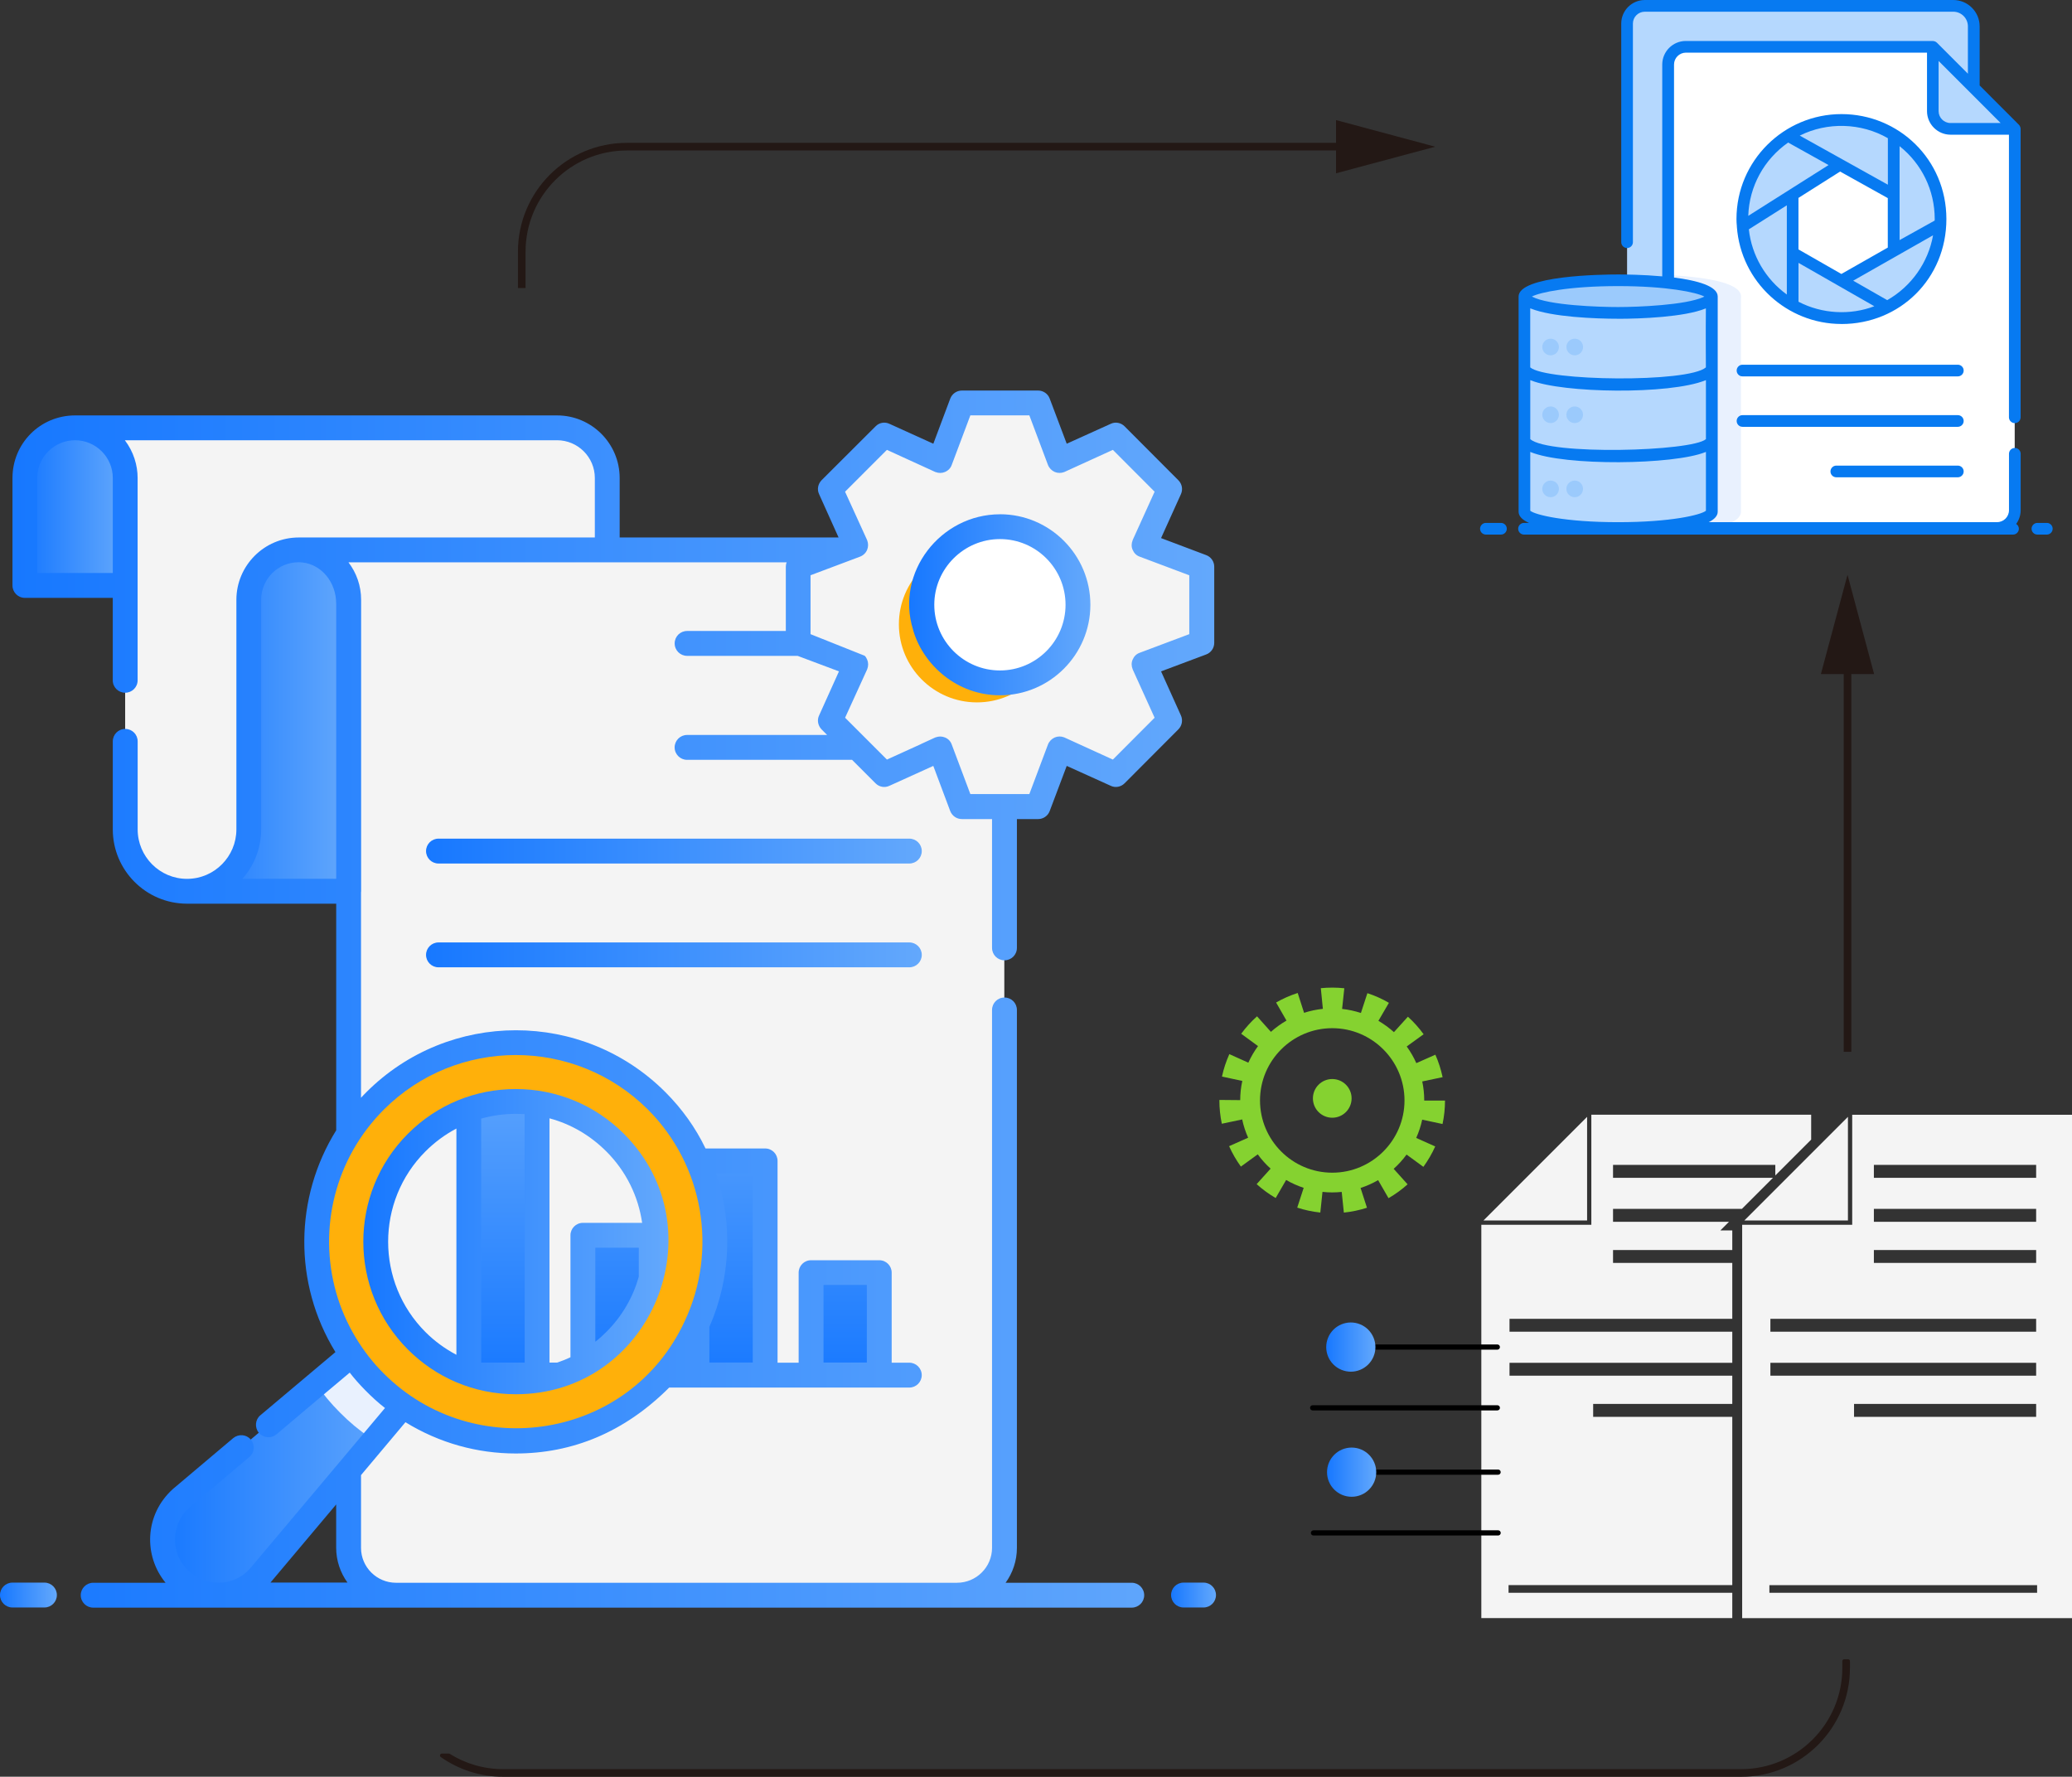 <?xml version="1.0" encoding="UTF-8"?>
<svg id="_图层_1" data-name="图层 1" xmlns="http://www.w3.org/2000/svg" xmlns:xlink="http://www.w3.org/1999/xlink" viewBox="0 0 543.19 465.77">
  <rect x="0" y="0" width="543.19" height="465.77" fill="#333333" stroke="none"/>
  <defs>
    <style>
      .cls-1 {
        fill: url(#_未命名的渐变_31-5);
      }

      .cls-2 {
        fill: url(#_未命名的渐变_31-15);
      }

      .cls-3 {
        fill: url(#_未命名的渐变_31);
      }

      .cls-4 {
        fill: #f4f4f4;
      }

      .cls-5 {
        fill: #fff;
      }

      .cls-6 {
        fill: url(#_未命名的渐变_31-13);
      }

      .cls-7 {
        fill: #85d230;
      }

      .cls-8 {
        fill: #e9f1fe;
      }

      .cls-9 {
        fill: url(#_未命名的渐变_31-14);
      }

      .cls-10 {
        fill: #9bcafc;
      }

      .cls-11 {
        fill: url(#_未命名的渐变_31-8);
      }

      .cls-12 {
        fill: url(#_未命名的渐变_31-3);
      }

      .cls-13 {
        stroke-miterlimit: 10;
        stroke-width: 2px;
      }

      .cls-13, .cls-14 {
        stroke: #231815;
      }

      .cls-13, .cls-15 {
        fill: none;
      }

      .cls-16 {
        fill: url(#_未命名的渐变_31-2);
      }

      .cls-14 {
        stroke-linecap: round;
        stroke-linejoin: round;
      }

      .cls-14, .cls-17 {
        fill: #231815;
      }

      .cls-18 {
        fill: #ffb00a;
      }

      .cls-19 {
        fill: #077af1;
      }

      .cls-20 {
        fill: url(#_未命名的渐变_31-7);
      }

      .cls-21 {
        fill: #b5d8fe;
      }

      .cls-22 {
        fill: url(#_未命名的渐变_31-4);
      }

      .cls-23 {
        fill: url(#_未命名的渐变_31-11);
      }

      .cls-24 {
        fill: url(#_未命名的渐变_31-6);
      }

      .cls-25 {
        fill: url(#_未命名的渐变_31-9);
      }

      .cls-26 {
        fill: url(#_未命名的渐变_31-16);
      }

      .cls-27 {
        fill: url(#_未命名的渐变_31-10);
      }

      .cls-28 {
        fill: url(#_未命名的渐变_31-12);
      }
    </style>
    <linearGradient id="_未命名的渐变_31" data-name="未命名的渐变 31" x1="537.85" y1="132.8" x2="564.15" y2="132.8" gradientTransform="translate(570.66) rotate(-180) scale(1 -1)" gradientUnits="userSpaceOnUse">
      <stop offset="0" stop-color="#63a8fc"/>
      <stop offset="1" stop-color="#1778ff"/>
    </linearGradient>
    <linearGradient id="_未命名的渐变_31-2" data-name="未命名的渐变 31" x1="479.23" y1="188.89" x2="521.62" y2="188.89" xlink:href="#_未命名的渐变_31"/>
    <linearGradient id="_未命名的渐变_31-3" data-name="未命名的渐变 31" x1="349.09" y1="274.41" x2="349.09" y2="362.54" gradientTransform="translate(-127.51 694.08) scale(1 -1)" xlink:href="#_未命名的渐变_31"/>
    <linearGradient id="_未命名的渐变_31-4" data-name="未命名的渐变 31" x1="379" y1="274.41" x2="379" y2="362.54" gradientTransform="translate(-187.33 664.78) scale(1 -1)" xlink:href="#_未命名的渐变_31"/>
    <linearGradient id="_未命名的渐变_31-5" data-name="未命名的渐变 31" x1="408.91" y1="274.41" x2="408.91" y2="362.54" gradientTransform="translate(-247.15 684.31) scale(1 -1)" xlink:href="#_未命名的渐变_31"/>
    <linearGradient id="_未命名的渐变_31-6" data-name="未命名的渐变 31" x1="438.81" y1="274.41" x2="438.81" y2="362.54" gradientTransform="translate(-306.97 648.51) scale(1 -1)" xlink:href="#_未命名的渐变_31"/>
    <linearGradient id="_未命名的渐变_31-7" data-name="未命名的渐变 31" x1="464.98" y1="386.61" x2="528.04" y2="386.61" xlink:href="#_未命名的渐变_31"/>
    <linearGradient id="_未命名的渐变_31-8" data-name="未命名的渐变 31" x1="252.36" y1="261.89" x2="567.39" y2="261.89" xlink:href="#_未命名的渐变_31"/>
    <linearGradient id="_未命名的渐变_31-9" data-name="未命名的渐变 31" x1="284.82" y1="158.54" x2="332.33" y2="158.54" xlink:href="#_未命名的渐变_31"/>
    <linearGradient id="_未命名的渐变_31-10" data-name="未命名的渐变 31" x1="251.88" y1="418.13" x2="263.64" y2="418.13" xlink:href="#_未命名的渐变_31"/>
    <linearGradient id="_未命名的渐变_31-11" data-name="未命名的渐变 31" x1="555.76" y1="418.13" x2="570.66" y2="418.13" xlink:href="#_未命名的渐变_31"/>
    <linearGradient id="_未命名的渐变_31-12" data-name="未命名的渐变 31" x1="329.01" y1="223.11" x2="458.96" y2="223.11" xlink:href="#_未命名的渐变_31"/>
    <linearGradient id="_未命名的渐变_31-13" data-name="未命名的渐变 31" x1="329.01" y1="250.33" x2="458.96" y2="250.33" xlink:href="#_未命名的渐变_31"/>
    <linearGradient id="_未命名的渐变_31-14" data-name="未命名的渐变 31" x1="395.41" y1="325.49" x2="475.41" y2="325.49" xlink:href="#_未命名的渐变_31"/>
    <linearGradient id="_未命名的渐变_31-15" data-name="未命名的渐变 31" x1="209.88" y1="385.93" x2="222.77" y2="385.93" xlink:href="#_未命名的渐变_31"/>
    <linearGradient id="_未命名的渐变_31-16" data-name="未命名的渐变 31" x1="210.09" y1="353.14" x2="222.98" y2="353.14" gradientTransform="translate(763.25 418.05) rotate(-112.5) scale(1 -1)" xlink:href="#_未命名的渐变_31"/>
  </defs>
  <g>
    <line class="cls-13" x1="484.34" y1="275.73" x2="484.34" y2="171.94"/>
    <polygon class="cls-17" points="491.31 176.7 484.34 150.68 477.36 176.7 491.31 176.7"/>
  </g>
  <g>
    <path class="cls-13" d="M136.78,75.51v-9.53c0-15.2,12.33-27.53,27.53-27.53h190.69"/>
    <polygon class="cls-17" points="350.25 45.43 376.26 38.46 350.25 31.48 350.25 45.43"/>
  </g>
  <g>
    <path class="cls-7" d="M325.13,288.43c0-1.74,.19-3.43,.55-5.06l-5.33-1.15c.43-2.02,1.09-3.99,1.93-5.88l4.98,2.24c.7-1.54,1.55-3,2.54-4.35l-4.41-3.23c1.22-1.66,2.61-3.2,4.15-4.57l3.64,4.07c1.25-1.12,2.62-2.11,4.08-2.95l-2.72-4.74c1.79-1.03,3.69-1.87,5.66-2.5l1.67,5.2c1.58-.51,3.23-.86,4.93-1.04l-.54-5.42c2.04-.2,4.14-.2,6.16,.02l-.58,5.42c1.7,.18,3.35,.55,4.93,1.06l1.7-5.19c1.96,.64,3.86,1.49,5.64,2.53l-2.75,4.72c1.46,.85,2.82,1.85,4.07,2.97l3.66-4.05c1.53,1.38,2.91,2.93,4.12,4.6l-4.43,3.2c.98,1.36,1.83,2.82,2.52,4.37l4.99-2.21c.84,1.89,1.47,3.87,1.9,5.89l-5.34,1.12c.34,1.6,.52,3.26,.52,4.96,0,.02,0,.03,0,.05h5.45c0,2.08-.22,4.14-.65,6.15l-5.33-1.14c-.36,1.67-.89,3.27-1.57,4.79l4.98,2.23c-.84,1.88-1.89,3.68-3.1,5.35l-4.41-3.22c-.99,1.36-2.13,2.61-3.38,3.74l3.65,4.06c-1.53,1.38-3.22,2.6-5,3.63l-2.73-4.73c-1.45,.84-2.99,1.53-4.6,2.05l1.68,5.19c-1.96,.63-4,1.06-6.06,1.27l-.56-5.42c-.82,.08-1.65,.13-2.5,.13s-1.71-.05-2.54-.14l-.57,5.42c-2.06-.22-4.09-.65-6.05-1.29l1.69-5.19c-1.61-.53-3.15-1.22-4.6-2.06l-2.74,4.73c-1.78-1.03-3.46-2.26-4.99-3.64l3.66-4.06c-1.25-1.13-2.38-2.38-3.37-3.75l-4.42,3.21c-1.21-1.67-2.25-3.47-3.09-5.35l4.99-2.22c-.68-1.52-1.21-3.12-1.56-4.79l-5.34,1.13c-.42-2.01-.64-4.07-.64-6.14v-.1l5.45,.05Zm24.13,18.99c10.44,0,18.94-8.5,18.94-18.94s-8.5-18.94-18.94-18.94-18.94,8.5-18.94,18.94,8.5,18.94,18.94,18.94Z"/>
    <path class="cls-7" d="M349.26,282.87c2.8,0,5.07,2.27,5.07,5.07s-2.27,5.07-5.07,5.07-5.07-2.27-5.07-5.07,2.27-5.07,5.07-5.07Z"/>
  </g>
  <path class="cls-8" d="M262.99,408.37c-1.21,5.57-6.15,9.77-12.11,9.77H103.79c-5.93,0-10.89-4.19-12.11-9.77h171.31Z"/>
  <path class="cls-4" d="M32.81,194.35v23.09c0,8.94,7.25,16.19,16.19,16.19h110.18V125.3c0-7.26-5.89-13.15-13.15-13.15H19.66c7.26,0,13.15,5.89,13.15,13.15v53.04"/>
  <path class="cls-3" d="M6.51,125.3v28.14h26.3v-28.14c0-7.26-5.89-13.15-13.15-13.15-3.63,0-6.91,1.48-9.3,3.85-2.37,2.39-3.85,5.67-3.85,9.3Z"/>
  <path class="cls-4" d="M78.3,144.15c7.23,0,13.09,6.31,13.09,14.09v247.49c0,6.84,5.57,12.4,12.4,12.4H250.89c6.87,0,12.4-5.57,12.4-12.4V158.25c0-7.78-5.86-14.09-13.09-14.09H78.3Z"/>
  <path class="cls-4" d="M192.98,161.57v19.99c0,1.33,.85,2.57,2.12,3.03l11.82,4.43-5.21,11.56c-.59,1.24-.33,2.67,.65,3.65l14.13,14.13c.98,.98,2.44,1.24,3.68,.65l11.49-5.21,4.43,11.82c.46,1.27,1.69,2.12,3.03,2.12h20.02c1.34,0,2.57-.85,3.03-2.12l1.14-3.03v-64.32c0-7.78-5.86-14.09-13.09-14.09h-47.78l4.49,9.96-11.82,4.43c-1.27,.46-2.12,1.69-2.12,3.03Z"/>
  <path class="cls-16" d="M49.04,233.63h42.39v-76.38c0-7.24-5.86-13.1-13.1-13.1-3.62,0-6.89,1.46-9.26,3.84-2.37,2.37-3.84,5.64-3.84,9.26v60.19c0,8.94-7.25,16.19-16.19,16.19Z"/>
  <g>
    <rect class="cls-12" x="212.63" y="333.61" width="17.89" height="26.85" transform="translate(443.15 694.08) rotate(180)"/>
    <rect class="cls-22" x="182.72" y="304.32" width="17.89" height="56.15" transform="translate(383.33 664.78) rotate(180)"/>
    <rect class="cls-1" x="152.81" y="323.85" width="17.89" height="36.62" transform="translate(323.51 684.31) rotate(180)"/>
    <rect class="cls-24" x="122.9" y="288.04" width="17.89" height="72.43" transform="translate(263.69 648.51) rotate(180)"/>
  </g>
  <polygon class="cls-4" points="209.26 168.52 224.35 174.18 217.68 188.88 231.82 203.02 246.48 196.34 252.14 211.44 272.13 211.44 277.79 196.34 292.49 203.02 306.6 188.88 299.95 174.18 315.05 168.52 315.05 148.56 299.95 142.9 306.6 128.2 292.49 114.06 277.79 120.74 272.13 105.64 252.14 105.64 246.48 120.74 231.82 114.06 217.68 128.2 224.35 142.9 209.26 148.56 209.26 168.52"/>
  <path class="cls-18" d="M256.11,184.13c11.3,0,20.46-9.16,20.46-20.47s-9.16-20.46-20.46-20.46-20.46,9.16-20.46,20.46,9.16,20.47,20.46,20.47Z"/>
  <g>
    <path class="cls-5" d="M244.93,158.54c0,9.5,7.71,17.22,17.22,17.22s17.19-7.71,17.19-17.22-7.71-17.22-17.19-17.22-17.22,7.75-17.22,17.22Z"/>
    <path class="cls-5" d="M262.14,179.01c11.3,0,20.46-9.16,20.46-20.47s-9.16-20.46-20.46-20.46-20.46,9.16-20.46,20.46,9.16,20.47,20.46,20.47Z"/>
  </g>
  <path class="cls-18" d="M172.15,288.6c20.39,20.39,20.39,53.43,0,73.82-18.09,18.09-46.17,20.13-66.48,6.08-2.59-1.76-5.04-3.79-7.34-6.08-2.3-2.3-4.32-4.74-6.08-7.34-14.05-20.31-12.01-48.39,6.08-66.48,20.39-20.39,53.43-20.39,73.82,0Zm-62.9,62.9c14.33,14.33,37.65,14.33,51.99,0s14.33-37.65,0-51.99c-14.33-14.33-37.65-14.33-51.99,0-14.33,14.33-14.33,37.65,0,51.99Z"/>
  <path class="cls-20" d="M46.89,413.87c5.89,5.89,15.49,5.66,21.06-.52l30.11-35.81,7.62-9.05c-2.6-1.76-5.05-3.78-7.36-6.09-2.28-2.28-4.3-4.72-6.09-7.32l-9.31,7.81-35.51,29.91c-6.18,5.57-6.41,15.17-.52,21.06Z"/>
  <path class="cls-8" d="M82.92,362.9c1.79,2.57,3.87,5.08,6.22,7.42,2.41,2.44,5.01,4.62,7.78,6.48,.36,.26,.75,.52,1.14,.75l7.62-9.05c-2.6-1.76-5.05-3.78-7.36-6.09-2.28-2.28-4.3-4.72-6.09-7.32l-9.31,7.81Z"/>
  <path class="cls-11" d="M19.64,108.9h126.4c9.05,0,16.41,7.36,16.41,16.41v15.59h57.39l-5.11-11.36c-.59-1.24-.29-2.67,.65-3.65l14.16-14.13c.94-.98,2.41-1.24,3.65-.65l11.49,5.21,4.43-11.82c.49-1.27,1.69-2.12,3.06-2.12h19.99c1.34,0,2.57,.85,3.03,2.12l4.46,11.82,11.52-5.21c1.2-.59,2.67-.33,3.65,.65l14.09,14.13c.98,.98,1.24,2.41,.68,3.65l-5.21,11.52,11.82,4.46c1.27,.46,2.12,1.69,2.12,3.03v19.99c0,1.33-.85,2.57-2.12,3.03l-11.82,4.43,5.21,11.56c.55,1.24,.29,2.67-.68,3.65l-14.09,14.13c-.98,.98-2.44,1.24-3.65,.65l-11.52-5.21-4.46,11.82c-.46,1.27-1.69,2.12-3.03,2.12h-5.57v33.76c0,1.82-1.46,3.26-3.26,3.26s-3.26-1.43-3.26-3.26v-33.76h-7.91c-1.37,0-2.57-.85-3.06-2.12l-4.43-11.82-11.49,5.21c-1.24,.59-2.7,.33-3.65-.65l-6.15-6.15h-43.26c-1.79,0-3.26-1.46-3.26-3.26s1.46-3.26,3.26-3.26h36.72l-1.46-1.46c-.94-.98-1.24-2.44-.65-3.65l5.21-11.56-10.84-4.07h-28.97c-1.79,0-3.26-1.43-3.26-3.26s1.46-3.26,3.26-3.26h25.88v-16.86c0-.39,.07-.78,.23-1.14H91.35c2.08,2.73,3.32,6.12,3.32,9.83v76.4c0,.1,0,.23-.03,.33v53.81c.46-.49,.91-.98,1.4-1.46,21.65-21.65,56.77-21.65,78.41,0,4.43,4.43,7.94,9.41,10.51,14.75h15.62c1.82,0,3.26,1.46,3.26,3.26v52.9h5.53v-23.6c0-1.79,1.43-3.26,3.26-3.26h17.87c1.82,0,3.26,1.46,3.26,3.26v23.6h4.62c1.79,0,3.26,1.46,3.26,3.26s-1.46,3.26-3.26,3.26h-62.95c-11.72,11.72-25.36,17.28-40.23,17.28-9.99,0-19.99-2.7-28.91-8.2l-11.65,13.87v19.07c0,5.05,4.13,9.15,9.18,9.15H250.89c5.05,0,9.18-4.1,9.18-9.15v-141.01c0-1.79,1.43-3.26,3.26-3.26s3.26,1.46,3.26,3.26v141.01c0,3.42-1.11,6.58-2.96,9.15h33.07c1.79,0,3.26,1.46,3.26,3.26s-1.46,3.26-3.26,3.26H24.43c-1.79,0-3.26-1.46-3.26-3.26s1.46-3.26,3.26-3.26h18.98c-5.79-7.03-5.57-17.81,1.92-24.58l15.82-13.35c1.4-1.14,3.45-.98,4.59,.39,1.17,1.4,1.01,3.45-.39,4.59l-15.75,13.28c-4.75,4.3-5.05,11.69-.39,16.34,4.59,4.59,12.08,4.36,16.24-.29,.29-.33,35.48-42.15,35.48-42.19-3.42-2.64-7.16-6.54-9.24-9.28-.33,.26-18.13,15.23-19.24,16.21t-.07,.03c-1.37,1.11-3.39,.88-4.52-.46-1.14-1.37-.98-3.45,.39-4.59l19.69-16.57c-11.1-18.03-10.74-40.56,.2-58.14v-59.41H48.97c-10.71-.03-19.4-8.76-19.4-19.47v-23.08c0-1.79,1.43-3.26,3.26-3.26s3.26,1.46,3.26,3.26v23.08c0,7.13,5.79,12.96,12.92,12.96h.1c7.1-.03,12.86-5.86,12.86-12.96v-60.19c0-8.92,7.26-16.34,16.37-16.34h77.6v-15.59c0-5.47-4.46-9.9-9.9-9.9H32.73c2.28,2.99,3.35,6.54,3.35,9.9v53.03c0,1.82-1.47,3.26-3.26,3.26s-3.26-1.43-3.26-3.26v-21.61H6.53c-1.82,0-3.26-1.46-3.26-3.26v-28.16c0-9.02,7.19-16.37,16.37-16.41Zm192.86,57.35c.33,.13,15.14,6.04,14.19,5.66,.29,.29,.49,.62,.65,1.01,.33,.78,.33,1.66,.03,2.44-.03,.07-.03,.1-.06,.16l-5.76,12.63,4.49,4.49,6.48,6.48,8.95-4.07,.03-.03,3.61-1.66c.07-.03,.13-.07,.2-.07,.78-.29,1.63-.29,2.41,.03,.85,.33,1.5,1.01,1.79,1.86l4.88,12.99h15.46l4.88-12.99c.33-.85,.98-1.5,1.79-1.86,.78-.33,1.66-.33,2.44-.03,.07,.03,.1,.03,.16,.07l12.63,5.76,10.94-10.97-5.73-12.63s-.03-.07-.03-.1c-.33-.81-.36-1.69,0-2.51,.36-.85,1.01-1.5,1.86-1.79l12.99-4.88v-15.43l-12.99-4.88c-.85-.29-1.5-.94-1.86-1.79-.36-.81-.33-1.69,0-2.51,0-.03,.03-.06,.03-.1l5.73-12.63-10.94-10.97-12.63,5.76c-.07,.03-.1,.03-.16,.07-.78,.29-1.66,.29-2.44-.03-.81-.36-1.46-1.01-1.79-1.86l-4.88-12.99h-15.46l-4.88,12.99c-.29,.85-.94,1.5-1.79,1.86-.78,.33-1.63,.33-2.41,.03-.07,0-.13-.03-.2-.07l-12.6-5.76-10.97,10.97,5.76,12.63c.03,.06,.03,.1,.06,.16,.29,.78,.29,1.66-.03,2.44-.33,.81-1.01,1.46-1.85,1.79l-12.99,4.88v15.43Zm3.39,190.94h11.36v-20.34h-11.36v20.34Zm-29.91,0h11.36v-49.64h-9.64c4.46,13.12,3.87,27.57-1.73,40.3v9.34Zm-97.85,48.53v-11.33l-17.22,20.47h20.18c-1.86-2.57-2.96-5.73-2.96-9.15Zm0-247.49c0-5.6-3.84-10.22-8.79-10.77-.32-.03-.68-.07-1.01-.07h-.03c-5.53,0-9.83,4.49-9.83,9.83v60.19c0,4.98-1.86,9.5-4.91,12.96h24.58v-72.13Zm0,180.63c2.31,8.17,6.9,15.69,12.5,21.22,23.63,23.63,64.45,17.35,78.84-13.67,8.79-18.62,4.98-40.95-9.6-55.53-19.11-19.07-50.16-19.07-69.24,0-12.82,12.83-17.25,31.22-12.5,47.98ZM9.78,150.21H29.57v-24.9c0-5.47-4.46-9.9-9.9-9.9-2.64,0-5.14,1.04-7,2.9-1.89,1.86-2.9,4.36-2.9,7v24.9Z"/>
  <path class="cls-25" d="M262.15,134.81c13.05,0,23.7,10.64,23.7,23.73s-10.64,23.73-23.7,23.73c-11.2,0-19.87-7.81-22.62-16.6v-.03c-.07-.2-.13-.36-.16-.55-4.68-14.99,7.15-30.27,22.79-30.27Zm0,40.95c9.47,0,17.19-7.71,17.19-17.22s-7.71-17.22-17.19-17.22-17.22,7.75-17.22,17.22,7.71,17.22,17.22,17.22Z"/>
  <path class="cls-27" d="M310.27,414.88h5.25c1.8,0,3.26,1.46,3.26,3.26s-1.46,3.26-3.26,3.26h-5.25c-1.8,0-3.26-1.46-3.26-3.26s1.46-3.26,3.26-3.26Z"/>
  <path class="cls-23" d="M3.26,414.88H11.65c1.8,0,3.26,1.46,3.26,3.26s-1.46,3.26-3.26,3.26H3.26c-1.8,0-3.26-1.46-3.26-3.26s1.46-3.26,3.26-3.26Z"/>
  <path class="cls-28" d="M238.39,226.37H114.95c-1.8,0-3.26-1.46-3.26-3.26s1.46-3.26,3.26-3.26h123.44c1.8,0,3.26,1.46,3.26,3.26s-1.46,3.26-3.26,3.26Z"/>
  <path class="cls-6" d="M238.39,253.58H114.95c-1.8,0-3.26-1.46-3.26-3.26s1.46-3.26,3.26-3.26h123.44c1.8,0,3.26,1.46,3.26,3.26s-1.46,3.26-3.26,3.26Z"/>
  <path class="cls-9" d="M106.94,297.21c7.67-7.67,17.69-11.72,28.29-11.72s20.73,4.13,28.32,11.72c24.99,25,7.32,68.29-28.32,68.29-11.12,0-21.04-4.47-28.29-11.72-15.59-15.59-15.59-40.98,0-56.57Zm28.29-5.21c-3.09,0-6.15,.42-9.08,1.24v63.96h11.39v-65.13c-.78-.03-1.53-.07-2.31-.07Zm23.7,9.83c-4.2-4.2-9.28-7.16-14.88-8.66v64.03h2.02c1.17-.39,2.34-.85,3.48-1.4v-31.97c0-1.79,1.46-3.26,3.26-3.26h15.53c-.98-6.84-4.1-13.44-9.41-18.75Zm8.53,32.88v-7.62h-11.39v24.64c1.01-.78,1.95-1.63,2.86-2.54,4.2-4.17,7.03-9.18,8.53-14.49Zm-55.92,14.49c2.41,2.41,5.14,4.39,8.11,5.96v-59.31c-2.96,1.56-5.7,3.58-8.11,5.99-13.05,13.05-13.05,34.31,0,47.36Z"/>
  <path class="cls-14" d="M117.65,460.2c4.14,2.58,9.02,4.08,14.25,4.08H456.45c14.9,0,27.03-12.12,27.03-27.03v-1.78h1v1.78c0,15.46-12.57,28.03-28.03,28.03H131.9c-5.97,0-11.5-1.88-16.06-5.08h1.81Z"/>
  <g>
    <g>
      <polygon class="cls-4" points="484.45 292.78 484.45 319.95 457.29 319.95 484.45 292.78"/>
      <path class="cls-4" d="M485.57,321.07v-28.84h57.62v131.96h-86.47v-103.11h28.84Zm48.22-15.69h-42.54v3.38h42.54v-3.38Zm0,11.53h-42.54v3.38h42.54v-3.38Zm0,10.78h-42.54v3.38h42.54v-3.38Zm0,18.04h-69.67v3.38h69.67v-3.38Zm0,11.53h-69.67v3.38h69.67v-3.38Zm0,10.78h-47.74v3.38h47.74v-3.38Zm-69.93,49.5h70.18v-2h-70.18v2Z"/>
    </g>
    <g>
      <polygon class="cls-4" points="416.07 292.78 416.07 319.95 388.9 319.95 416.07 292.78"/>
      <polygon class="cls-4" points="417.18 321.07 417.18 292.22 474.81 292.22 474.81 298.75 465.41 308.15 465.41 305.38 422.87 305.38 422.87 308.76 464.8 308.76 456.65 316.91 422.87 316.91 422.87 320.29 453.27 320.29 451.01 322.55 454.13 322.55 454.13 327.69 422.87 327.69 422.87 331.07 454.13 331.07 454.13 345.73 395.73 345.73 395.73 349.11 454.13 349.11 454.13 357.26 395.73 357.26 395.73 360.64 454.13 360.64 454.13 368.04 417.66 368.04 417.66 371.42 454.13 371.42 454.13 415.53 395.48 415.53 395.48 417.54 454.13 417.54 454.13 424.18 388.34 424.18 388.34 400.27 388.34 390.97 388.34 329.06 388.34 321.07 417.18 321.07"/>
    </g>
  </g>
  <path d="M360.78,386.6h31.96c.37,0,.68-.3,.68-.68s-.3-.68-.68-.68h-31.96c-.37,0-.68,.3-.68,.68s.3,.68,.68,.68Z"/>
  <path d="M344.33,402.53h48.42c.37,0,.68-.3,.68-.68s-.3-.68-.68-.68h-48.42c-.37,0-.68,.3-.68,.68s.3,.68,.68,.68Z"/>
  <path d="M360.58,353.81h31.96c.37,0,.68-.3,.68-.68s-.3-.68-.68-.68h-31.96c-.37,0-.68,.3-.68,.68s.3,.68,.68,.68Z"/>
  <path d="M344.12,369.74h48.42c.37,0,.68-.3,.68-.68s-.3-.68-.68-.68h-48.42c-.37,0-.68,.3-.68,.68s.3,.68,.68,.68Z"/>
  <circle class="cls-2" cx="354.34" cy="385.93" r="6.45"/>
  <circle class="cls-26" cx="354.13" cy="353.14" r="6.45" transform="translate(-107.65 545.17) rotate(-67.5)"/>
  <g>
    <path class="cls-21" d="M426.55,76.62v46.41c0,2.56,2.08,4.66,4.66,4.66h81.57c2.58,0,4.66-2.1,4.66-4.66V6.91c0-2.97-2.41-5.37-5.37-5.37h-80.86c-2.58,0-4.66,2.08-4.66,4.64V63.49"/>
    <path class="cls-5" d="M437.31,16.93v116.85c0,2.54,2.07,4.64,4.64,4.64h81.58c2.58,0,4.64-2.1,4.64-4.64V33.77h-16.83c-2.59,0-4.66-2.08-4.66-4.64V12.27h-64.73c-2.58,0-4.64,2.1-4.64,4.66Z"/>
    <path class="cls-21" d="M528.18,33.78h-16.84c-2.58,0-4.65-2.09-4.65-4.65V12.27l21.49,21.51Z"/>
    <path class="cls-15" d="M501.28,52.58l-8.24,4.69s0-.07,0-.1l8.24-4.59Z"/>
    <g>
      <path class="cls-21" d="M496.45,51.04v-15.67c7.36,4.59,12.27,12.73,12.27,22.04,0,.45-.04,.89-.07,1.34l-12.21,6.8v-14.51Z"/>
      <path class="cls-21" d="M482.36,43.19h0s-13.67-7.61-13.67-7.61c4.05-2.61,8.87-4.14,14.05-4.14s9.73,1.46,13.71,3.94v15.67l-14.09-7.85Z"/>
      <path class="cls-21" d="M468.69,35.58l13.67,7.61-25.51,16.14c-.05-.63-.1-1.27-.1-1.91,0-9.17,4.76-17.21,11.94-21.84Z"/>
      <path class="cls-21" d="M469.95,66.27v13.74c-7.35-4.17-12.45-11.8-13.1-20.69l13.1-8.29v15.23Z"/>
      <path class="cls-21" d="M482.74,73.58l12,6.86c-3.59,1.87-7.67,2.95-12,2.95-4.65,0-9.01-1.24-12.78-3.38v-13.74l12.78,7.31Z"/>
      <path class="cls-21" d="M508.65,58.85c-.51,9.41-6.01,17.47-13.91,21.6l-12-6.86,25.91-14.74Z"/>
    </g>
    <path class="cls-8" d="M437.31,72.12v61.65c0,2.54,2.07,4.64,4.64,4.64h7.36c4.05-.86,7.1-2.19,7.1-4.28v-56.13c.02-.09,.02-.17,.02-.26,0-3.97-11.19-5.23-19.11-5.63Z"/>
    <g>
      <path class="cls-21" d="M399.64,77.74v18.83c0,2.36,11.01,4.27,24.57,4.27s24.55-1.91,24.55-4.27v-2.25s-.02,.05-.02,.09c-.02,.07-.05,.14-.11,.21,.09-.14,.13-.29,.13-.43v-16.45c0,2.36-10.99,4.29-24.55,4.29s-24.57-1.93-24.57-4.29Z"/>
      <path class="cls-10" d="M399.64,77.74c0,2.36,11,4.28,24.56,4.28s24.56-1.92,24.56-4.28-11-4.28-24.56-4.28-24.56,1.92-24.56,4.28Z"/>
      <path class="cls-21" d="M399.64,96.57v18.81c0,2.36,11.01,4.29,24.57,4.29s24.55-1.93,24.55-4.29v-18.81c0,2.36-10.99,4.27-24.55,4.27s-24.57-1.91-24.57-4.27Z"/>
      <path class="cls-21" d="M399.64,115.38v18.77c0,2.36,11.01,4.27,24.57,4.27s24.55-1.91,24.55-4.27v-18.77c0,2.36-10.99,4.29-24.55,4.29s-24.57-1.93-24.57-4.29Z"/>
      <g>
        <path class="cls-10" d="M404.32,90.97c0,1.2,.97,2.18,2.18,2.18s2.18-.97,2.18-2.18-.97-2.18-2.18-2.18-2.18,.97-2.18,2.18Z"/>
        <path class="cls-10" d="M410.65,90.97c0,1.2,.97,2.18,2.18,2.18s2.18-.97,2.18-2.18-.97-2.18-2.18-2.18-2.18,.97-2.18,2.18Z"/>
      </g>
      <g>
        <circle class="cls-10" cx="406.5" cy="108.73" r="2.18"/>
        <circle class="cls-10" cx="412.82" cy="108.73" r="2.18"/>
      </g>
      <g>
        <circle class="cls-10" cx="406.5" cy="128.16" r="2.18"/>
        <circle class="cls-10" cx="412.82" cy="128.16" r="2.18"/>
      </g>
    </g>
    <g>
      <path class="cls-19" d="M399.51,137.08h1.32c-1.68-.76-2.72-1.72-2.72-2.93v-56.41s0,0,0,0c.04-5.51,21.74-5.79,26.09-5.79,1.8,0,6.59,.05,11.57,.5V16.92c0-3.41,2.77-6.18,6.18-6.18h64.74s.06,.02,.09,.02c.14,0,.28,.04,.41,.08,.05,.02,.09,.03,.14,.05,.16,.07,.3,.17,.43,.29,0,0,0,0,.01,0l8.13,8.14V6.91c0-2.12-1.72-3.84-3.84-3.84h-80.86c-1.72,0-3.12,1.39-3.12,3.1V63.49c0,.85-.69,1.53-1.53,1.53s-1.53-.69-1.53-1.53V6.17c0-3.4,2.78-6.17,6.19-6.17h80.86c3.81,0,6.91,3.1,6.91,6.91v15.49c.18,.18,1.11,1.12,10.3,10.31,.27,.28,.44,.73,.44,1.07V109.39c0,.85-.69,1.53-1.53,1.53s-1.53-.69-1.53-1.53V35.31h-15.3c-3.41,0-6.18-2.77-6.18-6.18V13.8h-63.2c-1.72,0-3.12,1.4-3.12,3.12v55.84c5.99,.76,11.45,2.21,11.45,4.98,0,0,0,.02,0,.02v56.38c0,1.11-.89,2.01-2.34,2.74h75.58c1.72,0,3.12-1.4,3.12-3.12v-14.8c0-.85,.69-1.53,1.53-1.53s1.53,.69,1.53,1.53v14.8c0,1.34-.44,2.57-1.17,3.59,.41,.27,.7,.72,.7,1.26,0,.85-.69,1.53-1.53,1.53h-128.2c-.85,0-1.53-.69-1.53-1.53s.69-1.53,1.53-1.53ZM508.22,29.13c0,1.72,1.4,3.12,3.12,3.12h13.14l-16.26-16.27v13.16Zm-84.02,54.43c-5.98,0-17.36-.45-22.9-2.68-.04-.02-.09-.03-.14-.05v15.48c4.15,3.61,41.36,4.09,46.05,0,0-.53-.07-9.6,0-15.47-.04,.02-.1,.03-.14,.05-5.5,2.23-16.92,2.68-22.87,2.68Zm-22.9,16.14s-.09-.03-.13-.05v15.47c4.87,4.27,42.36,3.24,46.05,0v-15.47s-.1,.03-.14,.05c-9.42,3.81-37.42,3.38-45.77,0Zm45.92,18.77s-.1,.03-.14,.05c-8.25,3.34-36.86,3.73-45.91-.05v15.42c1.25,1.07,9.09,3,23.03,3s21.77-1.93,23.02-3v-15.42Zm-45.63-40.73c4.4,2.33,17.59,2.75,22.61,2.75,5.37,0,17.6-.51,22.3-2.59,.12-.05,.2-.1,.31-.16-2.1-1.1-9.76-2.74-22.61-2.74s-20.51,1.64-22.61,2.74Z"/>
      <path class="cls-19" d="M534.12,137.08h2.47c.85,0,1.53,.69,1.53,1.53s-.69,1.53-1.53,1.53h-2.47c-.85,0-1.53-.69-1.53-1.53s.69-1.53,1.53-1.53Z"/>
      <path class="cls-19" d="M389.54,137.08h3.95c.85,0,1.53,.69,1.53,1.53s-.69,1.53-1.53,1.53h-3.95c-.85,0-1.53-.69-1.53-1.53s.69-1.53,1.53-1.53Z"/>
      <path class="cls-19" d="M513.26,125.12h-31.86c-.85,0-1.53-.69-1.53-1.53s.69-1.53,1.53-1.53h31.86c.85,0,1.53,.69,1.53,1.53s-.69,1.53-1.53,1.53Z"/>
      <path class="cls-19" d="M482.74,84.93c-14.22,0-26.35-10.97-27.41-25.49v-.15c-.06-.62-.1-1.24-.1-1.87,0-15.3,12.48-27.51,27.52-27.51s27.51,11.92,27.51,27.51-12.13,27.52-27.51,27.52Zm12.17-32.99l-12.51-6.97-10.92,6.91v13.5l11.25,6.44,12.17-6.92v-12.96Zm11.87,9.73l-20.95,11.91,8.92,5.1c6.34-3.6,10.76-9.9,12.02-17.02Zm-15.41,18.61l-9.39-5.37-10.49-6v10.19c6.13,3.19,13.52,3.6,19.88,1.18Zm-22.94-3.07v-23.39c-.15,.1-10.62,6.72-9.96,6.3,.76,6.88,4.39,13.06,9.96,17.09Zm-10.12-20.62l21.06-13.32-10.59-5.9c-6.35,4.43-10.21,11.51-10.46,19.22Zm13.51-21.04c1.65,.92,20.55,11.45,23.1,12.87v-12.19c-7.03-4.06-15.92-4.29-23.1-.68Zm26.17,2.77v24.62l9.2-5.12c0-.13,.01-.27,.01-.41,0-7.52-3.4-14.47-9.21-19.09Z"/>
      <path class="cls-19" d="M514.79,97.14c0,.85-.69,1.53-1.53,1.53h-56.45c-.85,0-1.53-.69-1.53-1.53s.69-1.53,1.53-1.53h56.45c.85,0,1.53,.69,1.53,1.53Z"/>
      <path class="cls-19" d="M513.26,111.89h-56.45c-.85,0-1.53-.69-1.53-1.53s.69-1.53,1.53-1.53h56.45c.85,0,1.53,.69,1.53,1.53s-.69,1.53-1.53,1.53Z"/>
    </g>
  </g>
</svg>